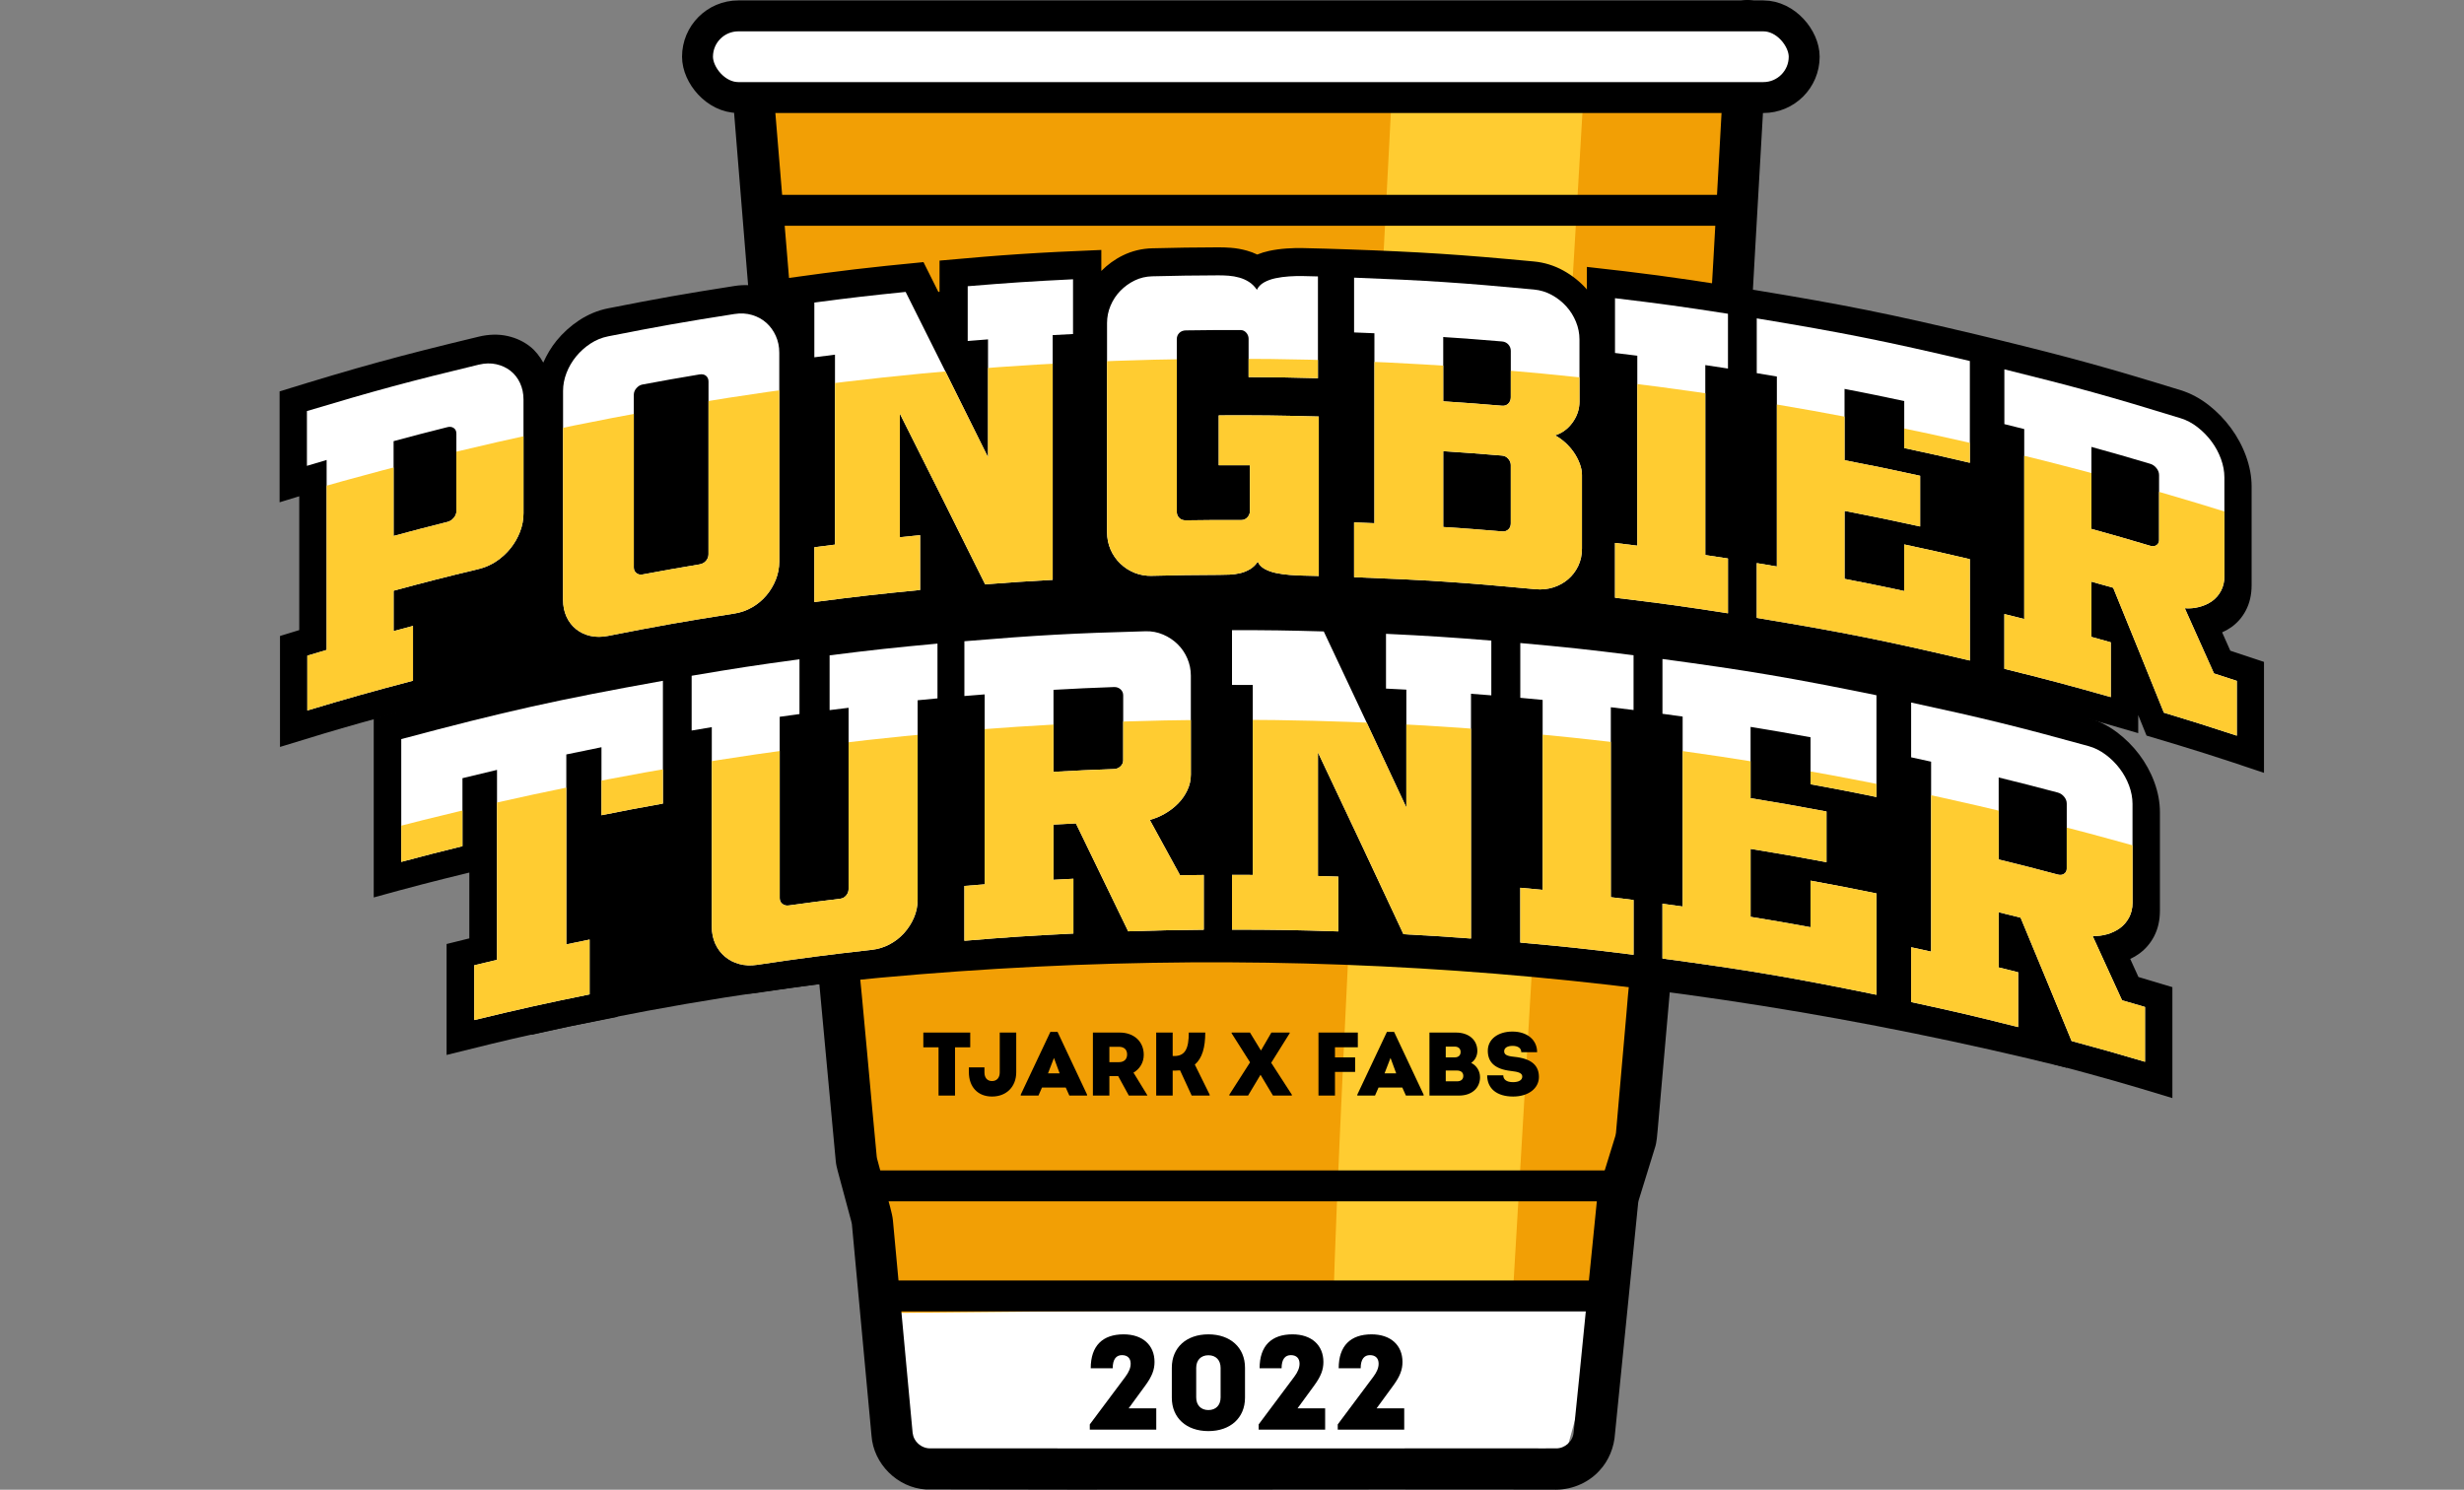 <?xml version="1.0" encoding="UTF-8"?><svg id="Ebene_2" xmlns="http://www.w3.org/2000/svg" xmlns:xlink="http://www.w3.org/1999/xlink" viewBox="0 0 1724.89 1043.02"><rect x="0" y="0" width="1724.89" height="1043.02" fill="#808080" stroke="none"/><defs><style>.cls-1,.cls-2{fill:none;}.cls-3{clip-path:url(#clippath);}.cls-4,.cls-5{fill:#fff;}.cls-6,.cls-7{fill:#f29f05;}.cls-8{fill:#ffcc31;}.cls-5,.cls-2{stroke-width:21.65px;}.cls-5,.cls-2,.cls-7{stroke:#000;stroke-miterlimit:10;}.cls-9{clip-path:url(#clippath-1);}.cls-7{stroke-width:29.8px;}</style><clipPath id="clippath"><path class="cls-1" d="M1724.89,822.26c-566.67-220.79-1158.25-220.78-1724.89,0,0-135.16,0-270.32,0-405.48,566.63-220.79,1158.22-220.79,1724.89,0v405.48Z"/></clipPath><clipPath id="clippath-1"><path class="cls-1" d="M1718.06,921.09c-542.4-209.27-1106.12-217-1653.98-22.59v-254.26c547.86-194.41,1111.58-186.68,1653.98,22.59,0,84.75,0,169.51,0,254.26Z"/></clipPath></defs><g id="Ebene_1-2"><g><polygon class="cls-6" points="527.76 51.41 622.2 971.52 1124.65 971.52 1158.25 712.51 1223.27 39.71 527.76 51.41"/><g><polygon class="cls-4" points="616.61 919.32 1124.65 914.5 1093.04 1028.53 628.3 1028.53 616.61 919.32"/><path d="M1237.68,15.25c-2.2,42.33-9.8,171.6-11.89,211.23-.28,5.01-1.48,9.96-3.53,14.54-.93,1.96-4.89,10.27-5.96,12.48l-2.11,4.41c-1.05,2.03-1.85,3.99-1.96,6.24-1.63,31.03-4.16,73.87-5.82,105-.07,5.64-1.97,11.58-3.27,17.05l-4.73,18.99-.59,2.37c-.3,1.1-.45,3.46-.5,4.68-2.89,45.87-11.02,176.74-14.02,224.58l-.61,9.76c-.25,3.8-.38,8.44-1.35,12.13-.74,3.58-2.64,7.73-3.93,11.16-1.78,4.55-5.38,13.66-7.16,18.21-.47,1.2-.97,2.48-1.11,3.77-1.2,14.72-7.39,83.22-8.7,99.15-.33,3.57-.68,8.92-1.88,12.45-1.94,6.5-6.76,21.7-8.74,28.27l-2.72,8.81c-.1,.36-.18,.73-.24,1.1l-.08,.56c-.62,6.5-1.95,19.12-2.53,25.21-3.61,35.15-10.13,101.52-13.68,136.28-.59,9.62-4.38,19.1-11.03,26.12-8.2,8.97-20.5,13.76-32.63,13.17-2.56,.05-11.84-.04-14.67,0-127-.24-297.45,.32-424.22-.13-19.77-1.27-36.52-17.88-37.93-37.66l-.11-1.22-.23-2.44-.45-4.87c-3.48-36.59-9.44-102.74-12.94-139.51-.02-.76-.77-3.19-.98-4.06-2.25-8.47-6.63-24.53-8.9-33.07-.58-2.27-1.17-4.5-1.39-6.83l-.95-10.11c-3.29-35.27-9.2-99.4-12.41-133.95-.19-1.93-.82-3.82-1.85-5.46l-2.5-4.21-.62-1.05c-3.53-5.78-5.63-12.43-6.01-19.2-4.76-77.36-10.35-171.51-15.1-249.02l-.15-2.44-.07-1.07c-.06-1.11-.33-2.25-.7-3.3l-.37-1-.85-2.29-3.41-9.17c-1.76-4.44-2.8-9.29-2.95-14.03l-.69-19.55-1.37-39.11c-.23-9.1-1.02-27.23-1.28-36.46-.05-.94-.2-1.87-.46-2.78l-.31-1.07-1.38-4.69-2.75-9.39-.69-2.35c-.84-2.8-1.51-5.82-1.74-8.75-3.2-36.59-13.62-167.85-16.91-206.09-.91-18.76,26.24-21.74,28.77-2.36,2.94,38.17,14.05,169.57,16.8,204.8,.08,.95,.13,1.85,.36,2.74l.14,.55,.29,.99,.69,2.35c1.07,3.7,3.13,10.66,4.13,14.08,1.33,4.21,1.97,8.77,2,13.19,.86,27.79,2.37,64.97,3.26,92.88,.07,1.76,.5,3.39,1.16,5,.91,2.37,3.5,9.48,4.26,11.46,1.54,3.94,2.51,8.09,2.8,12.3,.04,.57,.19,3.13,.23,3.81,4.54,73.83,9.99,165.55,14.5,239.25l.59,9.77c.09,1.53,.43,3.04,1.06,4.44,1.04,2.04,3.28,5.64,4.45,7.67,2.37,4.07,4.02,8.55,4.88,13.17,4.22,40.42,9.85,106.18,13.8,147.04,.04,.37,.11,.74,.18,1.11l.13,.55,.29,1.07,1.27,4.72,5.08,18.89c1.17,4.65,3.93,13.35,4.38,18.24,3.47,36.87,9.5,102.89,12.94,139.62l.87,9.29c.19,1.51,.64,2.94,1.35,4.26,2.17,4.07,6.64,6.73,11.29,6.55,125.29,.08,295.2-.05,420.68,0,2.67,.07,11.94-.05,14.68,0h2.44c6.08,.09,11.74-4.89,12.26-11,4.88-46.91,11.51-115.74,16.36-162.92,.24-2.39,.61-4.78,1.25-7.09,.37-1.46,1.15-3.73,1.58-5.22,2.63-8.43,7.45-24.12,10.05-32.49,.21-.72,.35-1.46,.43-2.21l.41-4.68,6.83-77.97c.58-5.42,1.52-21.4,2.73-26.36,.97-4.3,4.13-11.53,5.73-15.73l3.58-9.11c.72-1.89,2.21-5.33,2.71-7.23,.09-.37,.16-.74,.21-1.11l.07-.56,.05-.75,.3-4.88c3.37-54.05,11.35-181.72,14.63-234.34l.15-2.45c.08-1.25,.22-2.5,.41-3.74,.19-1.23,.45-2.49,.74-3.67l.59-2.37c.85-3.77,5.82-23.1,6.79-27.25l.12-.55c.07-.37,.13-.74,.17-1.11l.05-.56,.07-1.18c1.55-30.1,4.1-72.51,5.68-102.57,.1-4.51,.81-9.22,2.3-13.5,.41-1.19,.87-2.36,1.38-3.5l1.2-2.54,2.11-4.41,4.22-8.82,1.06-2.21,.36-.77c.51-1.17,.9-2.51,1.01-3.8,2.49-40.29,9.44-170.01,11.94-211.81,.45-7.96,7.26-14.05,15.22-13.6,7.96,.45,14.05,7.26,13.6,15.22h0Z"/><path class="cls-7" d="M548.11,258.06c14.07-27.41,556.19,20.43,643.69-8.45"/><path class="cls-7" d="M554.82,393.99c6.44-27.41,536.55,28.07,631.47,.13"/><path class="cls-8" d="M974.08,70.8s-39.27,749.37-40.37,835.4l125.25,1.51,49.7-843.85-134.57,6.95Z"/><g><path d="M1462.09,502.74c12.08,46.65,18.11,70.01,30.16,116.83-18.14,51.01-27.23,76.62-45.45,128.02-285.49-70.52-565.28-90.24-857.82-60.42-72.44,8.47-145.72,21.08-216.82,37.32-23.94-68.35-47.94-136.69-72.01-204.99-3.9-27.04-5.85-40.55-9.74-67.58-11.52-58.88-17.28-88.28-28.77-147,59.2-18,89.03-25.97,148.96-39.87,0,0,92.91-25.65,108.73-30.99,190.56-64.26,466.69-33.49,690.32,4.18,80.32,12.41,157.91,27.21,237.16,45.25,40.77,9.29,61.06,14.42,101.4,25.66-13.33,75.82-20.02,113.78-33.4,189.81-21.03,1.25-31.57,2.01-52.71,3.78Z"/><g><path d="M1561.28,455.55c-2.28-5.13-3.42-7.69-5.7-12.81,2.28-1,4.42-2.21,6.37-3.59,4.13-2.91,7.54-6.76,10.07-11.47,2.78-5.17,4.19-11.21,4.19-17.94v-69.22c0-6.84-1.3-13.92-3.89-21.09-2.55-7.05-6.16-13.74-10.59-19.76-4.4-5.97-9.6-11.38-15.53-16.02-6.18-4.83-12.79-8.34-19.57-10.43-50.98-15.73-76.66-22.82-128.28-35.45-5.83-1.43-8.74-2.13-14.58-3.52-61.45-14.61-92.4-20.83-154.51-31.07-7.62-1.26-11.44-1.87-19.07-3.06-39.63-6.19-59.5-8.84-99.31-13.25v15.88c-.19-.22-.33-.47-.52-.69-4.55-5.05-9.94-9.31-15.99-12.65-6.4-3.53-13.31-5.66-20.53-6.34-52.49-4.94-78.8-6.65-131.44-8.51-5.71-.2-8.57-.3-14.28-.46-6.5-.19-9.75-.27-16.25-.41-3.42-.07-7.14,0-11.18,.28-4.25,.3-8.36,.86-12.29,1.7-2.91,.62-5.68,1.48-8.28,2.54-2.34-1.13-4.75-2.03-7.16-2.7-3.59-1.01-7.38-1.73-11.42-2.03-2.99-.22-5.88-.32-8.67-.31-18.49,.08-27.74,.21-46.23,.67-7.29,.18-14.23,1.85-20.66,5.01-5.66,2.78-10.71,6.5-15.02,10.85v-14.7c-45.35,1.84-68.01,3.33-113.25,7.46v23.57c-4.5-9.02-6.75-13.52-11.24-22.51-38.48,3.7-57.7,5.97-96.04,11.33v15.39c-4.44-3.96-9.77-6.96-15.91-8.81-6.37-1.92-13.25-2.32-20.4-1.2-35.48,5.55-53.18,8.68-88.47,15.65-7.16,1.41-13.99,4.25-20.35,8.45-5.98,3.96-11.29,8.79-15.73,14.23-3.81,4.68-6.82,9.88-9.26,15.3-2.45-4.36-5.44-8.24-9.24-11.24-4.49-3.54-9.79-6.02-15.75-7.36-6.3-1.41-13.09-1.26-20.19,.45-56.12,13.51-84.03,21.17-139.41,38.32v77.64c5.5-1.7,8.25-2.55,13.76-4.21v93.69c-5.4,1.63-8.09,2.46-13.48,4.13v77.68c44.72-13.85,67.22-20.17,112.44-31.64v-66.65c10.67-2.7,16-4.02,26.69-6.6,6.98-1.68,13.67-4.59,19.88-8.72,6.03-4,11.45-8.9,16.11-14.64,1.33-1.64,2.41-3.46,3.58-5.21v34.69c0,7.11,1.39,13.6,3.96,19.15,2.6,5.61,6.29,10.36,10.85,13.98,4.62,3.67,10.09,6.25,16.18,7.59,6.23,1.37,12.95,1.38,19.94,0,35.29-6.97,52.99-10.1,88.47-15.65,7-1.1,13.74-3.46,20.05-7.05,6.26-3.58,11.76-8.12,16.26-13.42v15.1c45.27-6.33,67.97-8.91,113.44-12.93v-27.82c5.32,10.66,7.98,15.99,13.31,26.68,31.79-2.62,47.7-3.65,79.54-5.15v-39.05c.64,2.61,1.45,5.17,2.5,7.57,2.65,6.06,6.41,11.46,11.03,15.85,4.66,4.43,10.09,7.94,16.17,10.35,6.3,2.5,13.1,3.67,20.23,3.5,18.72-.46,28.09-.6,46.81-.67,2.57-.01,5.27-.06,8.07-.18,3.76-.15,7.52-.65,11.25-1.52,2.75-.64,5.41-1.54,7.91-2.63,2.87,1.16,5.9,2.04,8.94,2.65,3.86,.78,8,1.37,12.3,1.69,3.77,.27,7.28,.45,10.54,.52,6.27,.14,9.4,.22,15.66,.4,5.95,.17,8.92,.27,14.87,.48,52.87,1.89,79.3,3.61,132.01,8.6,6.81,.64,13.49-.03,19.81-1.98,6.04-1.86,11.43-4.81,16.07-8.66v14.33c39.81,4.41,59.68,7.06,99.31,13.25,7.63,1.19,11.45,1.8,19.07,3.06,62.12,10.24,93.06,16.46,154.51,31.07,5.83,1.39,8.75,2.09,14.58,3.52,39.57,9.69,59.28,14.99,98.48,26.49v-12.65c2.33,5.74,3.5,8.62,5.83,14.37,33.03,9.79,49.48,15.01,82.22,26.08v-77.68c-9.42-3.19-14.14-4.76-23.59-7.84ZM300.15,349.1c-2.13,.55-3.2,.83-5.33,1.38v-27.07c2.13-.55,3.2-.83,5.33-1.38v27.07Zm176.24,28.67c-5.26,.91-7.89,1.38-13.15,2.33v-93.69c5.26-.95,7.89-1.41,13.15-2.33v93.69Zm377.88-106.55c-4.28,.02-6.41,.03-10.69,.06v-20.43c4.28-.04,6.41-.05,10.69-.06v20.43Zm183.59,80.08c-3.11-.24-4.66-.36-7.77-.59v-13.78c3.11,.23,4.66,.35,7.77,.59v13.78Zm0-87.97c-3.11-.24-4.66-.36-7.77-.59v-5.72c3.11,.23,4.66,.35,7.77,.59v5.72Zm88.63,64.89c-.48-2.9-1.2-5.85-2.33-8.85-1.58-4.19-3.66-8.23-6.15-11.96,4.9-7.21,7.38-15.26,7.38-23.97v-17.28c.44,.05,.66,.08,1.09,.13v61.93Zm86.92,43.74v-93.69c4.35,.69,6.52,1.03,10.87,1.74v93.69c-4.35-.71-6.52-1.06-10.87-1.74Zm100.14,18.11c-1.12-.23-1.68-.34-2.8-.57v-8.29c1.12,.23,1.68,.34,2.8,.57v8.29Zm0-83.06c-1.12-.23-1.68-.34-2.8-.57v-10.64c1.12,.23,1.68,.34,2.8,.57v10.64Zm50.05,61.28v-28.19c13.65,3.11,20.47,4.73,34.09,8.05,0,11.28,0,16.92,0,28.19-13.61-3.33-20.43-4.94-34.09-8.05Zm128.64-9.62c-3.58-1.04-5.37-1.56-8.96-2.59v-18.12c3.58,1.03,5.38,1.54,8.96,2.59v18.12Z"/><path class="cls-4" d="M335.13,255.32c4.35-1.05,8.44-1.15,12.23-.31,3.79,.84,7.11,2.36,9.98,4.6,2.84,2.22,5.09,5.1,6.7,8.57,1.62,3.46,2.43,7.34,2.43,11.57v79.6c0,4.43-.81,8.77-2.43,12.96-1.62,4.21-3.86,8.1-6.7,11.63-2.84,3.53-6.19,6.57-9.98,9.1-3.78,2.52-7.89,4.3-12.23,5.34-23.9,5.75-35.83,8.79-59.6,15.21v28.27c5.43-1.47,8.15-2.19,13.59-3.62v38.37c-29.7,7.81-44.5,11.98-73.98,20.82v-38.37c5.4-1.62,8.1-2.42,13.51-4.01v-132.99c-5.52,1.62-8.28,2.43-13.79,4.09v-38.35c47.83-14.35,71.9-20.85,120.27-32.49Zm-21.89,110.1c1.7-.43,3.18-1.38,4.4-2.83,1.23-1.46,1.84-2.95,1.84-4.5v-54.53c0-1.73-.62-3.02-1.84-3.87-1.22-.84-2.7-1.06-4.4-.63-15.11,3.8-22.66,5.76-37.71,9.82v66.36c15.06-4.06,22.6-6.03,37.71-9.82Z"/><path class="cls-4" d="M425.63,235.5c35.29-6.97,52.99-10.1,88.47-15.65,4.42-.69,8.55-.46,12.4,.69,3.84,1.15,7.16,2.98,9.93,5.45,2.77,2.47,5.01,5.53,6.64,9.14,1.63,3.61,2.45,7.54,2.45,11.76v146.25c0,4.43-.83,8.67-2.45,12.75-1.63,4.09-3.86,7.78-6.64,11.06-2.78,3.28-6.09,6.05-9.93,8.26-3.86,2.21-7.98,3.67-12.4,4.36-35.48,5.55-53.18,8.68-88.47,15.65-4.4,.87-8.51,.87-12.32,.02-3.81-.85-7.15-2.44-10-4.72-2.85-2.28-5.1-5.19-6.72-8.69-1.62-3.49-2.43-7.45-2.43-11.88v-146.25c0-4.23,.81-8.44,2.43-12.63,1.62-4.17,3.87-8.04,6.72-11.51,2.86-3.47,6.19-6.47,10-8.98,3.81-2.51,7.93-4.2,12.32-5.07Zm24.08,33.73c-1.54,.29-2.93,1.13-4.16,2.51-1.24,1.39-1.86,2.95-1.86,4.68v120.88c0,1.73,.63,3.06,1.86,3.98,1.24,.92,2.62,1.24,4.16,.95,15.95-2.97,23.94-4.39,39.94-7.07,1.91-.32,3.45-1.15,4.6-2.5,1.13-1.34,1.73-2.88,1.73-4.61v-120.88c0-1.73-.58-3.07-1.73-4.04-1.13-.96-2.69-1.28-4.6-.97-15.99,2.68-23.98,4.1-39.94,7.07Z"/><path class="cls-4" d="M751.16,195.52c0,15.34,0,23.01,0,38.35-5.7,.28-8.54,.43-14.24,.75v171.36c-18.92,1.06-28.38,1.68-47.29,3.14-23.91-48.12-35.85-72.02-59.71-119.51v86.53c5.68-.59,8.52-.87,14.2-1.43v38.37c-29.66,2.89-44.47,4.57-74.05,8.44v-38.37c5.78-.76,8.67-1.12,14.45-1.84V248.32c-5.78,.72-8.67,1.09-14.45,1.84v-38.35c25.53-3.34,38.31-4.83,63.91-7.43,23.05,46,34.59,69.15,57.67,115.75v-82.52c-5.69,.43-8.53,.66-14.22,1.13v-38.35c29.46-2.43,44.21-3.4,73.72-4.86Z"/><path class="cls-4" d="M806.63,403.18c-4.46,.11-8.56-.6-12.35-2.11-3.77-1.51-7.11-3.68-10.01-6.46-2.9-2.78-5.18-6.07-6.83-9.85-1.64-3.77-2.47-7.87-2.47-12.3V226.2c0-4.23,.82-8.31,2.47-12.21,1.65-3.89,3.93-7.37,6.83-10.35,2.9-2.98,6.24-5.41,10.01-7.25,3.78-1.85,7.89-2.82,12.35-2.94,18.49-.46,27.74-.59,46.23-.67,2.33-.01,4.75,.07,7.26,.26,2.51,.19,4.99,.63,7.42,1.31,2.41,.67,4.69,1.68,6.83,3.04,2.13,1.35,3.95,3.2,5.52,5.51,.97-2.1,2.61-3.82,4.95-5.15,2.31-1.31,5-2.29,7.99-2.93,2.99-.63,6.21-1.07,9.59-1.3,3.38-.23,6.55-.3,9.45-.24,4.3,.09,6.45,.15,10.74,.26v71.25c-19.41-.52-29.12-.67-48.54-.77v-26.84c0-1.53-.53-2.93-1.58-4.17-1.06-1.25-2.39-1.9-3.93-1.91-15.35-.04-23.02,0-38.36,.22-1.95,.03-3.51,.64-4.66,1.8-1.16,1.17-1.74,2.63-1.74,4.36v120.88c0,1.73,.59,3.17,1.74,4.3,1.18,1.15,2.72,1.69,4.66,1.66,15.58-.22,23.37-.27,38.95-.22,1.54,0,2.9-.62,4.06-1.86,1.17-1.24,1.74-2.63,1.74-4.18v-32.3c-8.72-.05-13.08-.05-21.8-.02v-34.91c28.02-.12,42.04,.04,70.05,.8v111.64c-4.3-.12-6.45-.17-10.74-.26-2.92-.06-6.07-.22-9.45-.47-3.4-.25-6.6-.71-9.59-1.32-3.01-.61-5.68-1.56-8.01-2.83-2.31-1.26-3.97-2.96-4.93-5.1-1.56,2.3-3.42,4.06-5.54,5.3-2.13,1.24-4.41,2.16-6.83,2.73-2.41,.56-4.89,.9-7.4,1-2.52,.1-4.95,.15-7.26,.16-18.73,.07-28.09,.21-46.82,.67Z"/><path class="cls-4" d="M1073.84,202.71c4.43,.42,8.59,1.69,12.45,3.8,3.86,2.12,7.23,4.76,10.14,7.96,2.89,3.18,5.16,6.81,6.8,10.82,1.64,4.01,2.46,8.15,2.46,12.38v43.55c0,5.19-1.59,10.03-4.78,14.5-3.19,4.47-7.29,7.5-12.3,9.11,2.3,1.2,4.63,2.82,6.95,4.9,2.3,2.06,4.34,4.34,6.08,6.84,1.74,2.5,3.14,5.15,4.2,7.96,1.06,2.8,1.59,5.47,1.59,7.96v51.63c0,4.43-.87,8.46-2.6,12.11-1.74,3.67-4.13,6.78-7.11,9.34-2.99,2.57-6.46,4.48-10.42,5.71-3.96,1.23-8.06,1.66-12.3,1.26-50.75-4.81-76.19-6.49-127.09-8.42v-38.37c5.69,.22,8.54,.33,14.23,.58V233.33c-5.69-.25-8.53-.37-14.23-.58v-38.35c50.44,1.91,75.64,3.58,125.94,8.31Zm-22.32,81.38c1.74,.15,3.18-.35,4.35-1.5,1.15-1.14,1.74-2.61,1.74-4.34v-32.6c0-1.73-.59-3.23-1.74-4.48-1.15-1.25-2.61-1.95-4.35-2.1-16.47-1.39-24.71-2-41.2-3.09v45.01c16.49,1.08,24.73,1.7,41.2,3.09Zm0,87.98c1.74,.15,3.17-.29,4.35-1.36,1.15-1.05,1.74-2.45,1.74-4.18v-40.95c0-1.55-.59-3-1.74-4.34-1.16-1.35-2.61-2.12-4.35-2.26-16.47-1.39-24.71-2-41.2-3.09v53.08c16.49,1.08,24.73,1.7,41.2,3.09Z"/><path class="cls-4" d="M1146.17,382.04V249.05c-6.24-.79-9.36-1.18-15.61-1.92v-38.35c31.69,3.8,47.51,5.97,79.08,10.9v38.35c-6.34-.99-9.51-1.47-15.86-2.41,0,53.2,0,79.79,0,132.99,6.35,.94,9.52,1.43,15.86,2.41v38.37c-31.57-4.92-47.39-7.1-79.08-10.89v-38.37c6.24,.75,9.37,1.13,15.61,1.92Z"/><path class="cls-4" d="M1243.87,396.62v-132.99c-5.63-.97-8.45-1.44-14.08-2.37v-38.35c59.96,9.9,89.83,15.87,149.18,29.85v71.25c-18.34-4.32-27.53-6.38-45.93-10.31v-32.9c-16.69-3.56-25.05-5.27-41.79-8.51v49.92c21.21,4.11,31.8,6.29,52.93,10.92v35.48c-21.13-4.62-31.72-6.81-52.93-10.92v47.59c16.74,3.24,25.1,4.95,41.79,8.51v-32.6c18.4,3.93,27.59,5.99,45.93,10.31,0,28.39,0,42.58,0,70.97-59.35-13.97-89.22-19.94-149.18-29.85v-38.37c5.64,.93,8.45,1.41,14.08,2.37Z"/><path class="cls-4" d="M1477.62,449.69v38.37c-29.69-8.43-44.59-12.38-74.49-19.77v-38.37c5.57,1.38,8.35,2.07,13.91,3.48v-132.99c-5.56-1.41-8.34-2.11-13.91-3.48v-38.35c49.68,12.28,74.4,19.13,123.49,34.27,4.11,1.27,8.03,3.35,11.78,6.27,3.74,2.91,7,6.25,9.8,10.03,2.8,3.77,5,7.86,6.58,12.22,1.58,4.35,2.38,8.66,2.38,12.88v69.22c0,3.86-.8,7.25-2.38,10.2-1.58,2.95-3.67,5.36-6.29,7.22-2.62,1.86-5.61,3.2-8.97,4.07s-6.73,1.17-10.1,.89c8.19,18.23,12.29,27.36,20.46,45.67,6.39,2.05,9.59,3.08,15.97,5.18v38.37c-20.36-6.69-30.57-9.91-51.05-16.1-14.17-35.1-21.27-52.59-35.49-87.44-6.1-1.73-9.14-2.59-15.25-4.28v38.66c5.43,1.5,8.14,2.26,13.55,3.8Zm27.62-67.55c1.69,.5,3.14,.36,4.36-.43,1.2-.79,1.83-1.95,1.83-3.48v-45.6c0-1.73-.61-3.35-1.82-4.87-1.21-1.51-2.67-2.53-4.36-3.03-16.44-4.89-24.67-7.26-41.18-11.83v57.41c16.5,4.57,24.74,6.94,41.18,11.83Z"/></g><g><path d="M1496.99,684.03c-2.3-5.06-3.44-7.58-5.74-12.63,2.3-1.08,4.45-2.36,6.43-3.81,4.18-3.06,7.59-7.01,10.12-11.76,2.8-5.26,4.22-11.33,4.22-18.07v-69.22c0-6.85-1.32-13.9-3.91-20.96-2.57-7-6.22-13.59-10.67-19.45-4.43-5.84-9.67-11.09-15.64-15.54-6.24-4.65-12.89-7.96-19.71-9.84-51.32-14.17-77.15-20.48-129.03-31.56-5.86-1.25-8.79-1.87-14.66-3.08-61.77-12.76-92.85-18.05-155.18-26.44-7.64-1.03-11.47-1.53-19.12-2.49-32.11-4.04-48.19-5.78-80.39-8.66-7.68-.69-11.52-1.02-19.2-1.64-37.58-3.04-56.4-4.17-94.05-5.64v23.56c-4.51-9.6-6.76-14.4-11.27-23.98-38.6-1.31-57.92-1.56-96.54-1.22v20.44c-1.36-1.75-2.69-3.55-4.26-5.08-4.57-4.48-9.98-8.15-16.12-10.78-6.43-2.75-13.27-4.04-20.28-3.85-50.44,1.35-75.66,2.74-125.98,6.91-8.26,.69-12.38,1.05-20.64,1.81-68.93,6.36-103.33,10.86-171.73,22.52-7.62,1.3-11.43,1.97-19.04,3.33-68.02,11.86-136.52,27.44-202.97,46.17v125.26c26.69-7.38,40.08-10.87,66.92-17.41v46.08c-6.37,1.55-9.55,2.34-15.92,3.94v77.67c47.62-11.98,71.56-17.31,119.62-26.66v-77.67c-6.53,1.27-9.8,1.92-16.32,3.24v-46.08c25.05-5.06,37.61-7.42,62.76-11.76v72.37c0,7.07,1.36,13.61,3.96,19.34,2.59,5.71,6.27,10.61,10.97,14.53,4.67,3.9,10.16,6.69,16.27,8.32,6.26,1.66,13.02,1.99,20.07,.93,32.05-4.78,48.11-6.88,80.27-10.5,7.07-.8,13.86-2.89,20.11-6.17,6.23-3.27,11.77-7.53,16.41-12.62,3.45-3.78,6.22-8.04,8.61-12.51v26.69c46.27-4.27,69.45-5.8,115.84-7.68v-12.65c2.4,4.96,3.61,7.45,6.01,12.41,26.16-.99,39.25-1.29,65.43-1.52,7.93-.07,11.9-.09,19.83-.09,37.67,0,56.51,.39,94.16,1.97v-27.81c5.33,11.35,8,17.03,13.33,28.41,29.84,1.43,44.75,2.38,74.55,4.8,2,.16,2.99,.24,4.99,.41,37.9,3.16,56.83,5.13,94.6,9.89,7.65,.96,11.47,1.46,19.12,2.49,62.33,8.39,93.41,13.68,155.18,26.44,5.87,1.21,8.8,1.83,14.66,3.08,39.77,8.49,59.59,13.19,99.05,23.5v-12.65c2.35,5.67,3.52,8.51,5.86,14.19,33.24,8.78,49.81,13.5,82.78,23.57,0-31.07,0-46.6,0-77.67-9.49-2.9-14.24-4.32-23.75-7.11Zm-922.63-72.68c-3.56,.46-5.33,.69-8.89,1.16v-93.69c3.55-.47,5.33-.7,8.89-1.16v93.69Zm95.2-10.22c-2.99,.26-4.48,.39-7.46,.65v-93.69c2.99-.27,4.48-.4,7.46-.65v93.69Zm96.93-81.8c-3.69,.16-5.53,.24-9.22,.41v-18.12c3.69-.17,5.53-.25,9.22-.41v18.12Zm76.16,73.62c-1.89,.02-2.83,.03-4.71,.05-2.37-4.36-3.55-6.53-5.92-10.88,2.37-1.78,4.59-3.71,6.64-5.77,4.32-4.34,7.84-9.33,10.44-14.84,2.89-6.12,4.36-12.62,4.36-19.36v-42.96c1.49,0,2.24,0,3.73-.01v93.69c-5.81,.01-8.72,.03-14.54,.08Zm217.52,8.6c-4.26-.38-6.39-.56-10.66-.91v-93.69c4.26,.35,6.4,.54,10.66,.91v93.69Zm87.16,9.39v-93.69c4.37,.56,6.56,.84,10.92,1.42v93.69c-4.37-.58-6.55-.86-10.92-1.42Zm100.54,15.12c-1.13-.2-1.69-.29-2.81-.49v-8.29c1.13,.19,1.69,.29,2.81,.49v8.29Zm0-83.07c-1.13-.2-1.69-.29-2.81-.49v-10.63c1.13,.19,1.69,.29,2.81,.49v10.63Zm50.28,59.79v-28.2c13.72,2.7,20.57,4.11,34.26,7.03v28.2c-13.69-2.92-20.54-4.32-34.26-7.03Zm129.35-13.51c-3.6-.93-5.4-1.4-9.01-2.31v-18.12c3.61,.92,5.41,1.38,9.01,2.31v18.12Z"/><path class="cls-4" d="M323.74,544.84v47.61c-17.17,4.23-25.74,6.43-42.85,10.99v-85.96c72.72-19.42,109.42-27.59,183.17-40.83v85.96c-17.23,3.09-25.83,4.72-43.01,8.16v-47.61c-9.85,1.97-14.78,2.98-24.61,5.06v132.99c6.52-1.38,9.78-2.05,16.3-3.38v38.37c-32.4,6.6-48.56,10.2-80.75,17.99v-38.37c6.37-1.54,9.56-2.3,15.94-3.8v-132.99c-9.69,2.27-14.53,3.43-24.19,5.81Z"/><path class="cls-4" d="M656.27,450.61v38.35c-5.56,.51-8.34,.77-13.9,1.32v139.63c0,4.43-.87,8.64-2.61,12.65-1.74,4.04-4.07,7.63-6.95,10.8-2.89,3.18-6.28,5.8-10.14,7.84-3.86,2.04-7.99,3.32-12.43,3.82-32.17,3.62-48.23,5.72-80.28,10.5-4.42,.66-8.56,.47-12.4-.57-3.84-1.04-7.19-2.76-10.08-5.2-2.87-2.42-5.14-5.42-6.77-9.01-1.62-3.58-2.43-7.57-2.43-12v-139.63c-5.64,.92-8.47,1.39-14.1,2.36v-38.35c30.13-5.13,45.24-7.44,75.49-11.54v38.35c-5.54,.75-8.31,1.14-13.85,1.92v126.93c0,1.73,.64,3.09,1.87,4.06,1.25,.98,2.74,1.35,4.47,1.11,14.43-2.01,21.65-2.95,36.1-4.72,1.55-.19,2.9-.93,4.05-2.22,1.14-1.29,1.73-2.8,1.73-4.53v-126.93c-5.32,.64-7.97,.96-13.29,1.63v-38.35c30.16-3.8,45.27-5.44,75.51-8.22Z"/><path class="cls-4" d="M751.42,615.24v38.37c-30.55,1.51-45.82,2.52-76.31,5.06v-38.37c5.68-.47,8.52-.7,14.2-1.14v-132.99c-5.68,.44-8.52,.67-14.2,1.14v-38.35c50.68-4.23,76.07-5.62,126.87-6.99,4.26-.11,8.32,.65,12.2,2.3,3.87,1.64,7.26,3.9,10.16,6.73,2.9,2.83,5.19,6.18,6.83,10,1.64,3.82,2.47,7.86,2.47,12.08v69.22c0,3.86-.83,7.52-2.47,11-1.64,3.48-3.81,6.59-6.53,9.34-2.72,2.74-5.82,5.09-9.3,7.1-3.49,2-6.97,3.43-10.46,4.29,8.48,15.47,12.72,23.23,21.21,38.78,6.63-.11,9.95-.15,16.59-.21v38.37c-21.17,.19-31.75,.4-52.91,1.09-14.64-30.34-21.96-45.45-36.6-75.55-6.27,.3-9.41,.47-15.68,.82v38.66c5.57-.31,8.36-.46,13.94-.73Zm28.47-76.8c1.74-.06,3.24-.69,4.5-1.89,1.25-1.19,1.89-2.56,1.89-4.09v-45.6c0-1.73-.63-3.15-1.89-4.26-1.25-1.1-2.76-1.63-4.5-1.57-16.97,.62-25.45,1.01-42.4,1.95v57.41c16.96-.94,25.44-1.33,42.4-1.95Z"/><path class="cls-4" d="M1043.98,448.49v38.35c-5.69-.46-8.53-.68-14.22-1.1v171.36c-18.91-1.41-28.37-2.01-47.29-3.02-23.93-51.24-35.91-76.69-59.86-127.29v86.53c5.7,.15,8.55,.24,14.25,.43v38.37c-29.75-.98-44.64-1.23-74.41-1.23v-38.37c5.81,0,8.72,0,14.54,.05v-132.99c-5.81-.04-8.72-.05-14.54-.05v-38.35c25.69,0,38.54,.18,64.23,.91,23.13,49.01,34.7,73.66,57.81,123.27v-82.52c-5.7-.31-8.54-.45-14.24-.73v-38.35c29.51,1.41,44.26,2.36,73.73,4.74Z"/><path class="cls-4" d="M1079.9,623.02v-132.99c-6.26-.61-9.38-.9-15.64-1.46v-38.35c31.76,2.85,47.63,4.56,79.29,8.54v38.35c-6.36-.8-9.54-1.19-15.91-1.94v132.99c6.36,.75,9.55,1.14,15.91,1.94v38.37c-31.67-3.98-47.53-5.69-79.29-8.54v-38.37c6.26,.56,9.39,.86,15.64,1.46Z"/><path class="cls-4" d="M1177.91,634.69v-132.99c-5.65-.8-8.48-1.19-14.13-1.95v-38.35c60.16,8.11,90.16,13.19,149.8,25.37v71.25c-18.43-3.77-27.66-5.55-46.15-8.93v-32.9c-16.76-3.06-25.16-4.51-41.96-7.26v49.92c21.29,3.47,31.93,5.34,53.15,9.33v35.48c-21.23-3.99-31.86-5.85-53.15-9.33v47.59c16.81,2.74,25.2,4.19,41.96,7.26v-32.6c18.49,3.38,27.72,5.16,46.15,8.93v70.97c-59.64-12.19-89.64-17.26-149.8-25.37v-38.37c5.65,.76,8.48,1.15,14.13,1.95Z"/><path class="cls-4" d="M1412.78,680.72v38.37c-29.87-7.52-44.86-11.02-74.91-17.51v-38.37c5.6,1.21,8.39,1.82,13.98,3.06v-132.99c-5.59-1.24-8.39-1.86-13.98-3.06v-38.35c49.94,10.78,74.8,16.88,124.22,30.52,4.14,1.14,8.08,3.11,11.86,5.91,3.76,2.79,7.05,6.04,9.86,9.73,2.82,3.69,5.04,7.71,6.63,12.01,1.59,4.31,2.4,8.59,2.4,12.81v69.22c0,3.86-.81,7.27-2.4,10.27-1.59,3-3.7,5.47-6.33,7.41-2.64,1.94-5.65,3.37-9.03,4.35-3.39,.97-6.78,1.37-10.17,1.2,8.25,17.98,12.37,26.98,20.6,45.04,6.44,1.85,9.65,2.79,16.08,4.69v38.37c-20.5-6.07-30.79-8.97-51.39-14.54-14.26-34.66-21.4-51.94-35.71-86.36-6.13-1.55-9.2-2.31-15.34-3.82v38.65c5.46,1.34,8.18,2.02,13.64,3.39Zm27.8-68.39c1.7,.45,3.16,.27,4.38-.56,1.21-.82,1.84-2,1.84-3.53v-45.6c0-1.73-.61-3.33-1.84-4.82-1.22-1.47-2.69-2.45-4.38-2.9-16.54-4.39-24.83-6.51-41.43-10.58v57.41c16.6,4.07,24.89,6.19,41.43,10.58Z"/></g><g class="cls-3"><g><path class="cls-8" d="M335.13,255.32c4.35-1.05,8.44-1.15,12.23-.31,3.79,.84,7.11,2.36,9.98,4.6,2.84,2.22,5.09,5.1,6.7,8.57,1.62,3.46,2.43,7.34,2.43,11.57v79.6c0,4.43-.81,8.77-2.43,12.96-1.62,4.21-3.86,8.1-6.7,11.63-2.84,3.53-6.19,6.57-9.98,9.1-3.78,2.52-7.89,4.3-12.23,5.34-23.9,5.75-35.83,8.79-59.6,15.21v28.27c5.43-1.47,8.15-2.19,13.59-3.62v38.37c-29.7,7.81-44.5,11.98-73.98,20.82v-38.37c5.4-1.62,8.1-2.42,13.51-4.01v-132.99c-5.52,1.62-8.28,2.43-13.79,4.09v-38.35c47.83-14.35,71.9-20.85,120.27-32.49Zm-21.89,110.1c1.7-.43,3.18-1.38,4.4-2.83,1.23-1.46,1.84-2.95,1.84-4.5v-54.53c0-1.73-.62-3.02-1.84-3.87-1.22-.84-2.7-1.06-4.4-.63-15.11,3.8-22.66,5.76-37.71,9.82v66.36c15.06-4.06,22.6-6.03,37.71-9.82Z"/><path class="cls-8" d="M425.63,235.5c35.29-6.97,52.99-10.1,88.47-15.65,4.42-.69,8.55-.46,12.4,.69,3.84,1.15,7.16,2.98,9.93,5.45,2.77,2.47,5.01,5.53,6.64,9.14,1.63,3.61,2.45,7.54,2.45,11.76v146.25c0,4.43-.83,8.67-2.45,12.75-1.63,4.09-3.86,7.78-6.64,11.06-2.78,3.28-6.09,6.05-9.93,8.26-3.86,2.21-7.98,3.67-12.4,4.36-35.48,5.55-53.18,8.68-88.47,15.65-4.4,.87-8.51,.87-12.32,.02-3.81-.85-7.15-2.44-10-4.72-2.85-2.28-5.1-5.19-6.72-8.69-1.62-3.49-2.43-7.45-2.43-11.88v-146.25c0-4.23,.81-8.44,2.43-12.63,1.62-4.17,3.87-8.04,6.72-11.51,2.86-3.47,6.19-6.47,10-8.98,3.81-2.51,7.93-4.2,12.32-5.07Zm24.08,33.73c-1.54,.29-2.93,1.13-4.16,2.51-1.24,1.39-1.86,2.95-1.86,4.68v120.88c0,1.73,.63,3.06,1.86,3.98,1.24,.92,2.62,1.24,4.16,.95,15.95-2.97,23.94-4.39,39.94-7.07,1.91-.32,3.45-1.15,4.6-2.5,1.13-1.34,1.73-2.88,1.73-4.61v-120.88c0-1.73-.58-3.07-1.73-4.04-1.13-.96-2.69-1.28-4.6-.97-15.99,2.68-23.98,4.1-39.94,7.07Z"/><path class="cls-8" d="M751.16,195.52c0,15.34,0,23.01,0,38.35-5.7,.28-8.54,.43-14.24,.75v171.36c-18.92,1.06-28.38,1.68-47.29,3.14-23.91-48.12-35.85-72.02-59.71-119.51v86.53c5.68-.59,8.52-.87,14.2-1.43v38.37c-29.66,2.89-44.47,4.57-74.05,8.44v-38.37c5.78-.76,8.67-1.12,14.45-1.84V248.32c-5.78,.72-8.67,1.09-14.45,1.84v-38.35c25.53-3.34,38.31-4.83,63.91-7.43,23.05,46,34.59,69.15,57.67,115.75v-82.52c-5.69,.43-8.53,.66-14.22,1.13v-38.35c29.46-2.43,44.21-3.4,73.72-4.86Z"/><path class="cls-8" d="M806.63,403.18c-4.46,.11-8.56-.6-12.35-2.11-3.77-1.51-7.11-3.68-10.01-6.46-2.9-2.78-5.18-6.07-6.83-9.85-1.64-3.77-2.47-7.87-2.47-12.3V226.2c0-4.23,.82-8.31,2.47-12.21,1.65-3.89,3.93-7.37,6.83-10.35,2.9-2.98,6.24-5.41,10.01-7.25,3.78-1.85,7.89-2.82,12.35-2.94,18.49-.46,27.74-.59,46.23-.67,2.33-.01,4.75,.07,7.26,.26,2.51,.19,4.99,.63,7.42,1.31,2.41,.67,4.69,1.68,6.83,3.04,2.13,1.35,3.95,3.2,5.52,5.51,.97-2.1,2.61-3.82,4.95-5.15,2.31-1.31,5-2.29,7.99-2.93,2.99-.63,6.21-1.07,9.59-1.3,3.38-.23,6.55-.3,9.45-.24,4.3,.09,6.45,.15,10.74,.26v71.25c-19.41-.52-29.12-.67-48.54-.77v-26.84c0-1.53-.53-2.93-1.58-4.17-1.06-1.25-2.39-1.9-3.93-1.91-15.35-.04-23.02,0-38.36,.22-1.95,.03-3.51,.64-4.66,1.8-1.16,1.17-1.74,2.63-1.74,4.36v120.88c0,1.73,.59,3.17,1.74,4.3,1.18,1.15,2.72,1.69,4.66,1.66,15.58-.22,23.37-.27,38.95-.22,1.54,0,2.9-.62,4.06-1.86,1.17-1.24,1.74-2.63,1.74-4.18v-32.3c-8.72-.05-13.08-.05-21.8-.02v-34.91c28.02-.12,42.04,.04,70.05,.8v111.64c-4.3-.12-6.45-.17-10.74-.26-2.92-.06-6.07-.22-9.45-.47-3.4-.25-6.6-.71-9.59-1.32-3.01-.61-5.68-1.56-8.01-2.83-2.31-1.26-3.97-2.96-4.93-5.1-1.56,2.3-3.42,4.06-5.54,5.3-2.13,1.24-4.41,2.16-6.83,2.73-2.41,.56-4.89,.9-7.4,1-2.52,.1-4.95,.15-7.26,.16-18.73,.07-28.09,.21-46.82,.67Z"/><path class="cls-8" d="M1073.84,202.71c4.43,.42,8.59,1.69,12.45,3.8,3.86,2.12,7.23,4.76,10.14,7.96,2.89,3.18,5.16,6.81,6.8,10.82,1.64,4.01,2.46,8.15,2.46,12.38v43.55c0,5.19-1.59,10.03-4.78,14.5-3.19,4.47-7.29,7.5-12.3,9.11,2.3,1.2,4.63,2.82,6.95,4.9,2.3,2.06,4.34,4.34,6.08,6.84,1.74,2.5,3.14,5.15,4.2,7.96,1.06,2.8,1.59,5.47,1.59,7.96v51.63c0,4.43-.87,8.46-2.6,12.11-1.74,3.67-4.13,6.78-7.11,9.34-2.99,2.57-6.46,4.48-10.42,5.71-3.96,1.23-8.06,1.66-12.3,1.26-50.75-4.81-76.19-6.49-127.09-8.42v-38.37c5.69,.22,8.54,.33,14.23,.58V233.33c-5.69-.25-8.53-.37-14.23-.58v-38.35c50.44,1.91,75.64,3.58,125.94,8.31Zm-22.32,81.38c1.74,.15,3.18-.35,4.35-1.5,1.15-1.14,1.74-2.61,1.74-4.34v-32.6c0-1.73-.59-3.23-1.74-4.48-1.15-1.25-2.61-1.95-4.35-2.1-16.47-1.39-24.71-2-41.2-3.09v45.01c16.49,1.08,24.73,1.7,41.2,3.09Zm0,87.98c1.74,.15,3.17-.29,4.35-1.36,1.15-1.05,1.74-2.45,1.74-4.18v-40.95c0-1.55-.59-3-1.74-4.34-1.16-1.35-2.61-2.12-4.35-2.26-16.47-1.39-24.71-2-41.2-3.09v53.08c16.49,1.08,24.73,1.7,41.2,3.09Z"/><path class="cls-8" d="M1146.17,382.04V249.05c-6.24-.79-9.36-1.18-15.61-1.92v-38.35c31.69,3.8,47.51,5.97,79.08,10.9v38.35c-6.34-.99-9.51-1.47-15.86-2.41,0,53.2,0,79.79,0,132.99,6.35,.94,9.52,1.43,15.86,2.41v38.37c-31.57-4.92-47.39-7.1-79.08-10.89v-38.37c6.24,.75,9.37,1.13,15.61,1.92Z"/><path class="cls-8" d="M1243.87,396.62v-132.99c-5.63-.97-8.45-1.44-14.08-2.37v-38.35c59.96,9.9,89.83,15.87,149.18,29.85v71.25c-18.34-4.32-27.53-6.38-45.93-10.31v-32.9c-16.69-3.56-25.05-5.27-41.79-8.51v49.92c21.21,4.11,31.8,6.29,52.93,10.92v35.48c-21.13-4.62-31.72-6.81-52.93-10.92v47.59c16.74,3.24,25.1,4.95,41.79,8.51v-32.6c18.4,3.93,27.59,5.99,45.93,10.31,0,28.39,0,42.58,0,70.97-59.35-13.97-89.22-19.94-149.18-29.85v-38.37c5.64,.93,8.45,1.41,14.08,2.37Z"/><path class="cls-8" d="M1477.62,449.69v38.37c-29.69-8.43-44.59-12.38-74.49-19.77v-38.37c5.57,1.38,8.35,2.07,13.91,3.48v-132.99c-5.56-1.41-8.34-2.11-13.91-3.48v-38.35c49.68,12.28,74.4,19.13,123.49,34.27,4.11,1.27,8.03,3.35,11.78,6.27,3.74,2.91,7,6.25,9.8,10.03,2.8,3.77,5,7.86,6.58,12.22,1.58,4.35,2.38,8.66,2.38,12.88v69.22c0,3.86-.8,7.25-2.38,10.2-1.58,2.95-3.67,5.36-6.29,7.22-2.62,1.86-5.61,3.2-8.97,4.07s-6.73,1.17-10.1,.89c8.19,18.23,12.29,27.36,20.46,45.67,6.39,2.05,9.59,3.08,15.97,5.18v38.37c-20.36-6.69-30.57-9.91-51.05-16.1-14.17-35.1-21.27-52.59-35.49-87.44-6.1-1.73-9.14-2.59-15.25-4.28v38.66c5.43,1.5,8.14,2.26,13.55,3.8Zm27.62-67.55c1.69,.5,3.14,.36,4.36-.43,1.2-.79,1.83-1.95,1.83-3.48v-45.6c0-1.73-.61-3.35-1.82-4.87-1.21-1.51-2.67-2.53-4.36-3.03-16.44-4.89-24.67-7.26-41.18-11.83v57.41c16.5,4.57,24.74,6.94,41.18,11.83Z"/></g></g><g class="cls-9"><g><path class="cls-8" d="M323.74,544.84v47.61c-17.17,4.23-25.74,6.43-42.85,10.99v-85.96c72.72-19.42,109.42-27.59,183.17-40.83v85.96c-17.23,3.09-25.83,4.72-43.01,8.16v-47.61c-9.85,1.97-14.78,2.98-24.61,5.06v132.99c6.52-1.38,9.78-2.05,16.3-3.38v38.37c-32.4,6.6-48.56,10.2-80.75,17.99v-38.37c6.37-1.54,9.56-2.3,15.94-3.8v-132.99c-9.69,2.27-14.53,3.43-24.19,5.81Z"/><path class="cls-8" d="M656.27,450.61v38.35c-5.56,.51-8.34,.77-13.9,1.32v139.63c0,4.43-.87,8.64-2.61,12.65-1.74,4.04-4.07,7.63-6.95,10.8-2.89,3.18-6.28,5.8-10.14,7.84-3.86,2.04-7.99,3.32-12.43,3.82-32.17,3.62-48.23,5.72-80.28,10.5-4.42,.66-8.56,.47-12.4-.57-3.84-1.04-7.19-2.76-10.08-5.2-2.87-2.42-5.14-5.42-6.77-9.01-1.62-3.58-2.43-7.57-2.43-12v-139.63c-5.64,.92-8.47,1.39-14.1,2.36v-38.35c30.13-5.13,45.24-7.44,75.49-11.54v38.35c-5.54,.75-8.31,1.14-13.85,1.92v126.93c0,1.73,.64,3.09,1.87,4.06,1.25,.98,2.74,1.35,4.47,1.11,14.43-2.01,21.65-2.95,36.1-4.72,1.55-.19,2.9-.93,4.05-2.22,1.14-1.29,1.73-2.8,1.73-4.53v-126.93c-5.32,.64-7.97,.96-13.29,1.63v-38.35c30.16-3.8,45.27-5.44,75.51-8.22Z"/><path class="cls-8" d="M751.42,615.24v38.37c-30.55,1.51-45.82,2.52-76.31,5.06v-38.37c5.68-.47,8.52-.7,14.2-1.14v-132.99c-5.68,.44-8.52,.67-14.2,1.14v-38.35c50.68-4.23,76.07-5.62,126.87-6.99,4.26-.11,8.32,.65,12.2,2.3,3.87,1.64,7.26,3.9,10.16,6.73,2.9,2.83,5.19,6.18,6.83,10,1.64,3.82,2.47,7.86,2.47,12.08v69.22c0,3.86-.83,7.52-2.47,11-1.64,3.48-3.81,6.59-6.53,9.34-2.72,2.74-5.82,5.09-9.3,7.1-3.49,2-6.97,3.43-10.46,4.29,8.48,15.47,12.72,23.23,21.21,38.78,6.63-.11,9.95-.15,16.59-.21v38.37c-21.17,.19-31.75,.4-52.91,1.09-14.64-30.34-21.96-45.45-36.6-75.55-6.27,.3-9.41,.47-15.68,.82v38.66c5.57-.31,8.36-.46,13.94-.73Zm28.47-76.8c1.74-.06,3.24-.69,4.5-1.89,1.25-1.19,1.89-2.56,1.89-4.09v-45.6c0-1.73-.63-3.15-1.89-4.26-1.25-1.1-2.76-1.63-4.5-1.57-16.97,.62-25.45,1.01-42.4,1.95v57.41c16.96-.94,25.44-1.33,42.4-1.95Z"/><path class="cls-8" d="M1043.98,448.49v38.35c-5.69-.46-8.53-.68-14.22-1.1v171.36c-18.91-1.41-28.37-2.01-47.29-3.02-23.93-51.24-35.91-76.69-59.86-127.29v86.53c5.7,.15,8.55,.24,14.25,.43v38.37c-29.75-.98-44.64-1.23-74.41-1.23v-38.37c5.81,0,8.72,0,14.54,.05v-132.99c-5.81-.04-8.72-.05-14.54-.05v-38.35c25.69,0,38.54,.18,64.23,.91,23.13,49.01,34.7,73.66,57.81,123.27v-82.52c-5.7-.31-8.54-.45-14.24-.73v-38.35c29.51,1.41,44.26,2.36,73.73,4.74Z"/><path class="cls-8" d="M1079.9,623.02v-132.99c-6.26-.61-9.38-.9-15.64-1.46v-38.35c31.76,2.85,47.63,4.56,79.29,8.54v38.35c-6.36-.8-9.54-1.19-15.91-1.94v132.99c6.36,.75,9.55,1.14,15.91,1.94v38.37c-31.67-3.98-47.53-5.69-79.29-8.54v-38.37c6.26,.56,9.39,.86,15.64,1.46Z"/><path class="cls-8" d="M1177.91,634.69v-132.99c-5.65-.8-8.48-1.19-14.13-1.95v-38.35c60.16,8.11,90.16,13.19,149.8,25.37v71.25c-18.43-3.77-27.66-5.55-46.15-8.93v-32.9c-16.76-3.06-25.16-4.51-41.96-7.26v49.92c21.29,3.47,31.93,5.34,53.15,9.33v35.48c-21.23-3.99-31.86-5.85-53.15-9.33v47.59c16.81,2.74,25.2,4.19,41.96,7.26v-32.6c18.49,3.38,27.72,5.16,46.15,8.93v70.97c-59.64-12.19-89.64-17.26-149.8-25.37v-38.37c5.65,.76,8.48,1.15,14.13,1.95Z"/><path class="cls-8" d="M1412.78,680.72v38.37c-29.87-7.52-44.86-11.02-74.91-17.51v-38.37c5.6,1.21,8.39,1.82,13.98,3.06v-132.99c-5.59-1.24-8.39-1.86-13.98-3.06v-38.35c49.94,10.78,74.8,16.88,124.22,30.52,4.14,1.14,8.08,3.11,11.86,5.91,3.76,2.79,7.05,6.04,9.86,9.73,2.82,3.69,5.04,7.71,6.63,12.01,1.59,4.31,2.4,8.59,2.4,12.81v69.22c0,3.86-.81,7.27-2.4,10.27-1.59,3-3.7,5.47-6.33,7.41-2.64,1.94-5.65,3.37-9.03,4.35-3.39,.97-6.78,1.37-10.17,1.2,8.25,17.98,12.37,26.98,20.6,45.04,6.44,1.85,9.65,2.79,16.08,4.69v38.37c-20.5-6.07-30.79-8.97-51.39-14.54-14.26-34.66-21.4-51.94-35.71-86.36-6.13-1.55-9.2-2.31-15.34-3.82v38.65c5.46,1.34,8.18,2.02,13.64,3.39Zm27.8-68.39c1.7,.45,3.16,.27,4.38-.56,1.21-.82,1.84-2,1.84-3.53v-45.6c0-1.73-.61-3.33-1.84-4.82-1.22-1.47-2.69-2.45-4.38-2.9-16.54-4.39-24.83-6.51-41.43-10.58v57.41c16.6,4.07,24.89,6.19,41.43,10.58Z"/></g></g><path class="cls-1" d="M255.88,289.58c433.59-109.05,860.18-99.14,1288.44,29.15-13.54,79.07-20.32,118.66-33.9,197.94"/></g><path class="cls-2" d="M615.42,907.35h509.24"/><path class="cls-2" d="M537.77,147.24h665.97"/><path class="cls-2" d="M595.7,830.28h539.6"/><rect class="cls-5" x="488.28" y="11.12" width="774.72" height="57.18" rx="28.59" ry="28.59"/><g><path d="M809.43,986.02v14.92h-46.54v-3.66l24.96-33.4c2.44-3.28,3.66-6.19,3.66-9.1,0-3.75-2.16-6-6.1-6s-6.47,2.81-6.47,9.19h-15.39c0-15.76,8.35-23.74,22.99-23.74,13.51,0,21.67,7.69,21.67,19.33,0,5.25-1.6,9.85-6.38,16.42l-11.73,16.04h19.33Z"/><path d="M820.32,978.61v-21.02c0-14.17,10.23-23.36,25.61-23.36s25.62,9.29,25.62,23.36v21.02c0,14.07-10.23,23.36-25.62,23.36s-25.61-9.2-25.61-23.36Zm34.15-.19v-20.74c0-5.35-3.28-8.82-8.54-8.82s-8.54,3.47-8.54,8.82v20.74c0,5.35,3.28,8.82,8.54,8.82s8.54-3.47,8.54-8.82Z"/><path d="M927.65,986.02v14.92h-46.54v-3.66l24.96-33.4c2.44-3.28,3.66-6.19,3.66-9.1,0-3.75-2.16-6-6.1-6s-6.47,2.81-6.47,9.19h-15.39c0-15.76,8.35-23.74,22.99-23.74,13.51,0,21.67,7.69,21.67,19.33,0,5.25-1.59,9.85-6.38,16.42l-11.73,16.04h19.33Z"/><path d="M983.01,986.02v14.92h-46.54v-3.66l24.96-33.4c2.44-3.28,3.66-6.19,3.66-9.1,0-3.75-2.16-6-6.1-6s-6.47,2.81-6.47,9.19h-15.39c0-15.76,8.35-23.74,22.99-23.74,13.51,0,21.67,7.69,21.67,19.33,0,5.25-1.59,9.85-6.38,16.42l-11.73,16.04h19.33Z"/></g><g><path d="M679.2,733.27h-10.65v33.78h-11.53v-33.78h-10.65v-10.33h32.83v10.33Z"/><path d="M678.25,750.72v-3.4h10.9v3.53c0,3.78,2.02,6.05,5.3,6.05s5.41-2.27,5.41-6.05v-27.92h11.54v27.79c0,10.21-6.93,17.01-16.95,17.01s-16.2-6.8-16.2-17.01Z"/><path d="M760.99,766.41v.63h-12.41l-2.52-5.61h-16.63l-2.46,5.61h-12.41v-.63l20.73-43.92h5.04l20.67,43.92Zm-27.34-14.93h8.13l-3.97-10.78-4.16,10.78Z"/><path d="M803.14,766.73v.32h-12.92l-7.44-13.61h-6.17v13.61h-11.54v-44.11h18.78c9.89,0,16.82,6.24,16.82,15.56,0,5.36-2.71,9.9-7.19,12.48l9.64,15.75Zm-26.53-23.06h6.68c3.59,0,5.73-2.02,5.73-5.42s-2.14-5.35-5.73-5.35h-6.68v10.77Z"/><path d="M846.81,766.41v.63h-12.6l-8.13-17.65c-1.13,.13-2.27,.19-3.46,.19h-1.7v17.46h-11.54v-44.11h11.54v16.45h1.13c7.88,0,10.15-5.67,10.15-16.45h11.53c0,10.27-2.08,17.96-7.31,22.43l10.39,21.05Z"/><path d="M904.34,766.41v.63h-13.23l-8.7-14.56-8.7,14.56h-13.11v-.63l14.49-22.62-12.92-20.35v-.51h12.85l7.69,12.6,7.31-12.6h12.79v.51l-12.92,20.67,14.43,22.31Z"/><path d="M934.53,733.27v7.06h14.11v10.14h-14.11v16.57h-11.54v-44.11h27.54v10.33h-16Z"/><path d="M996.59,766.41v.63h-12.41l-2.52-5.61h-16.63l-2.46,5.61h-12.41v-.63l20.73-43.92h5.04l20.67,43.92Zm-27.34-14.93h8.13l-3.97-10.78-4.16,10.78Z"/><path d="M1036.09,754.19c0,7.69-5.92,12.86-14.62,12.86h-20.8v-44.11h18.59c8.95,0,14.93,5.17,14.93,12.86,0,3.28-1.45,6.37-4.29,8.38,3.72,1.83,6.18,5.6,6.18,10.02Zm-17.83-21.42h-6.18v7.56h6.18c2.65,0,4.22-1.39,4.22-3.78s-1.58-3.78-4.22-3.78Zm6.11,20.54c0-2.4-1.64-3.78-4.41-3.78h-7.88v7.56h7.88c2.77,0,4.41-1.39,4.41-3.78Z"/><path d="M1041.07,752.87h11.27c0,3.02,2.4,4.79,6.81,4.79,4.1,0,6.49-1.45,6.49-3.91s-2.71-3.34-7.88-3.91c-12.03-1.33-16.25-6.75-16.25-14.18,0-7.94,6.99-13.42,17.26-13.42s17.27,5.8,17.27,14.43h-11.09c0-2.77-2.27-4.41-6.05-4.41s-5.92,1.45-5.92,3.78c0,2.21,1.64,3.34,6.74,3.84,12.79,1.26,17.58,6.3,17.58,14.18s-7.31,13.67-18.02,13.67c-11.41,0-18.21-5.54-18.21-14.87Z"/></g></g></g></g></svg>